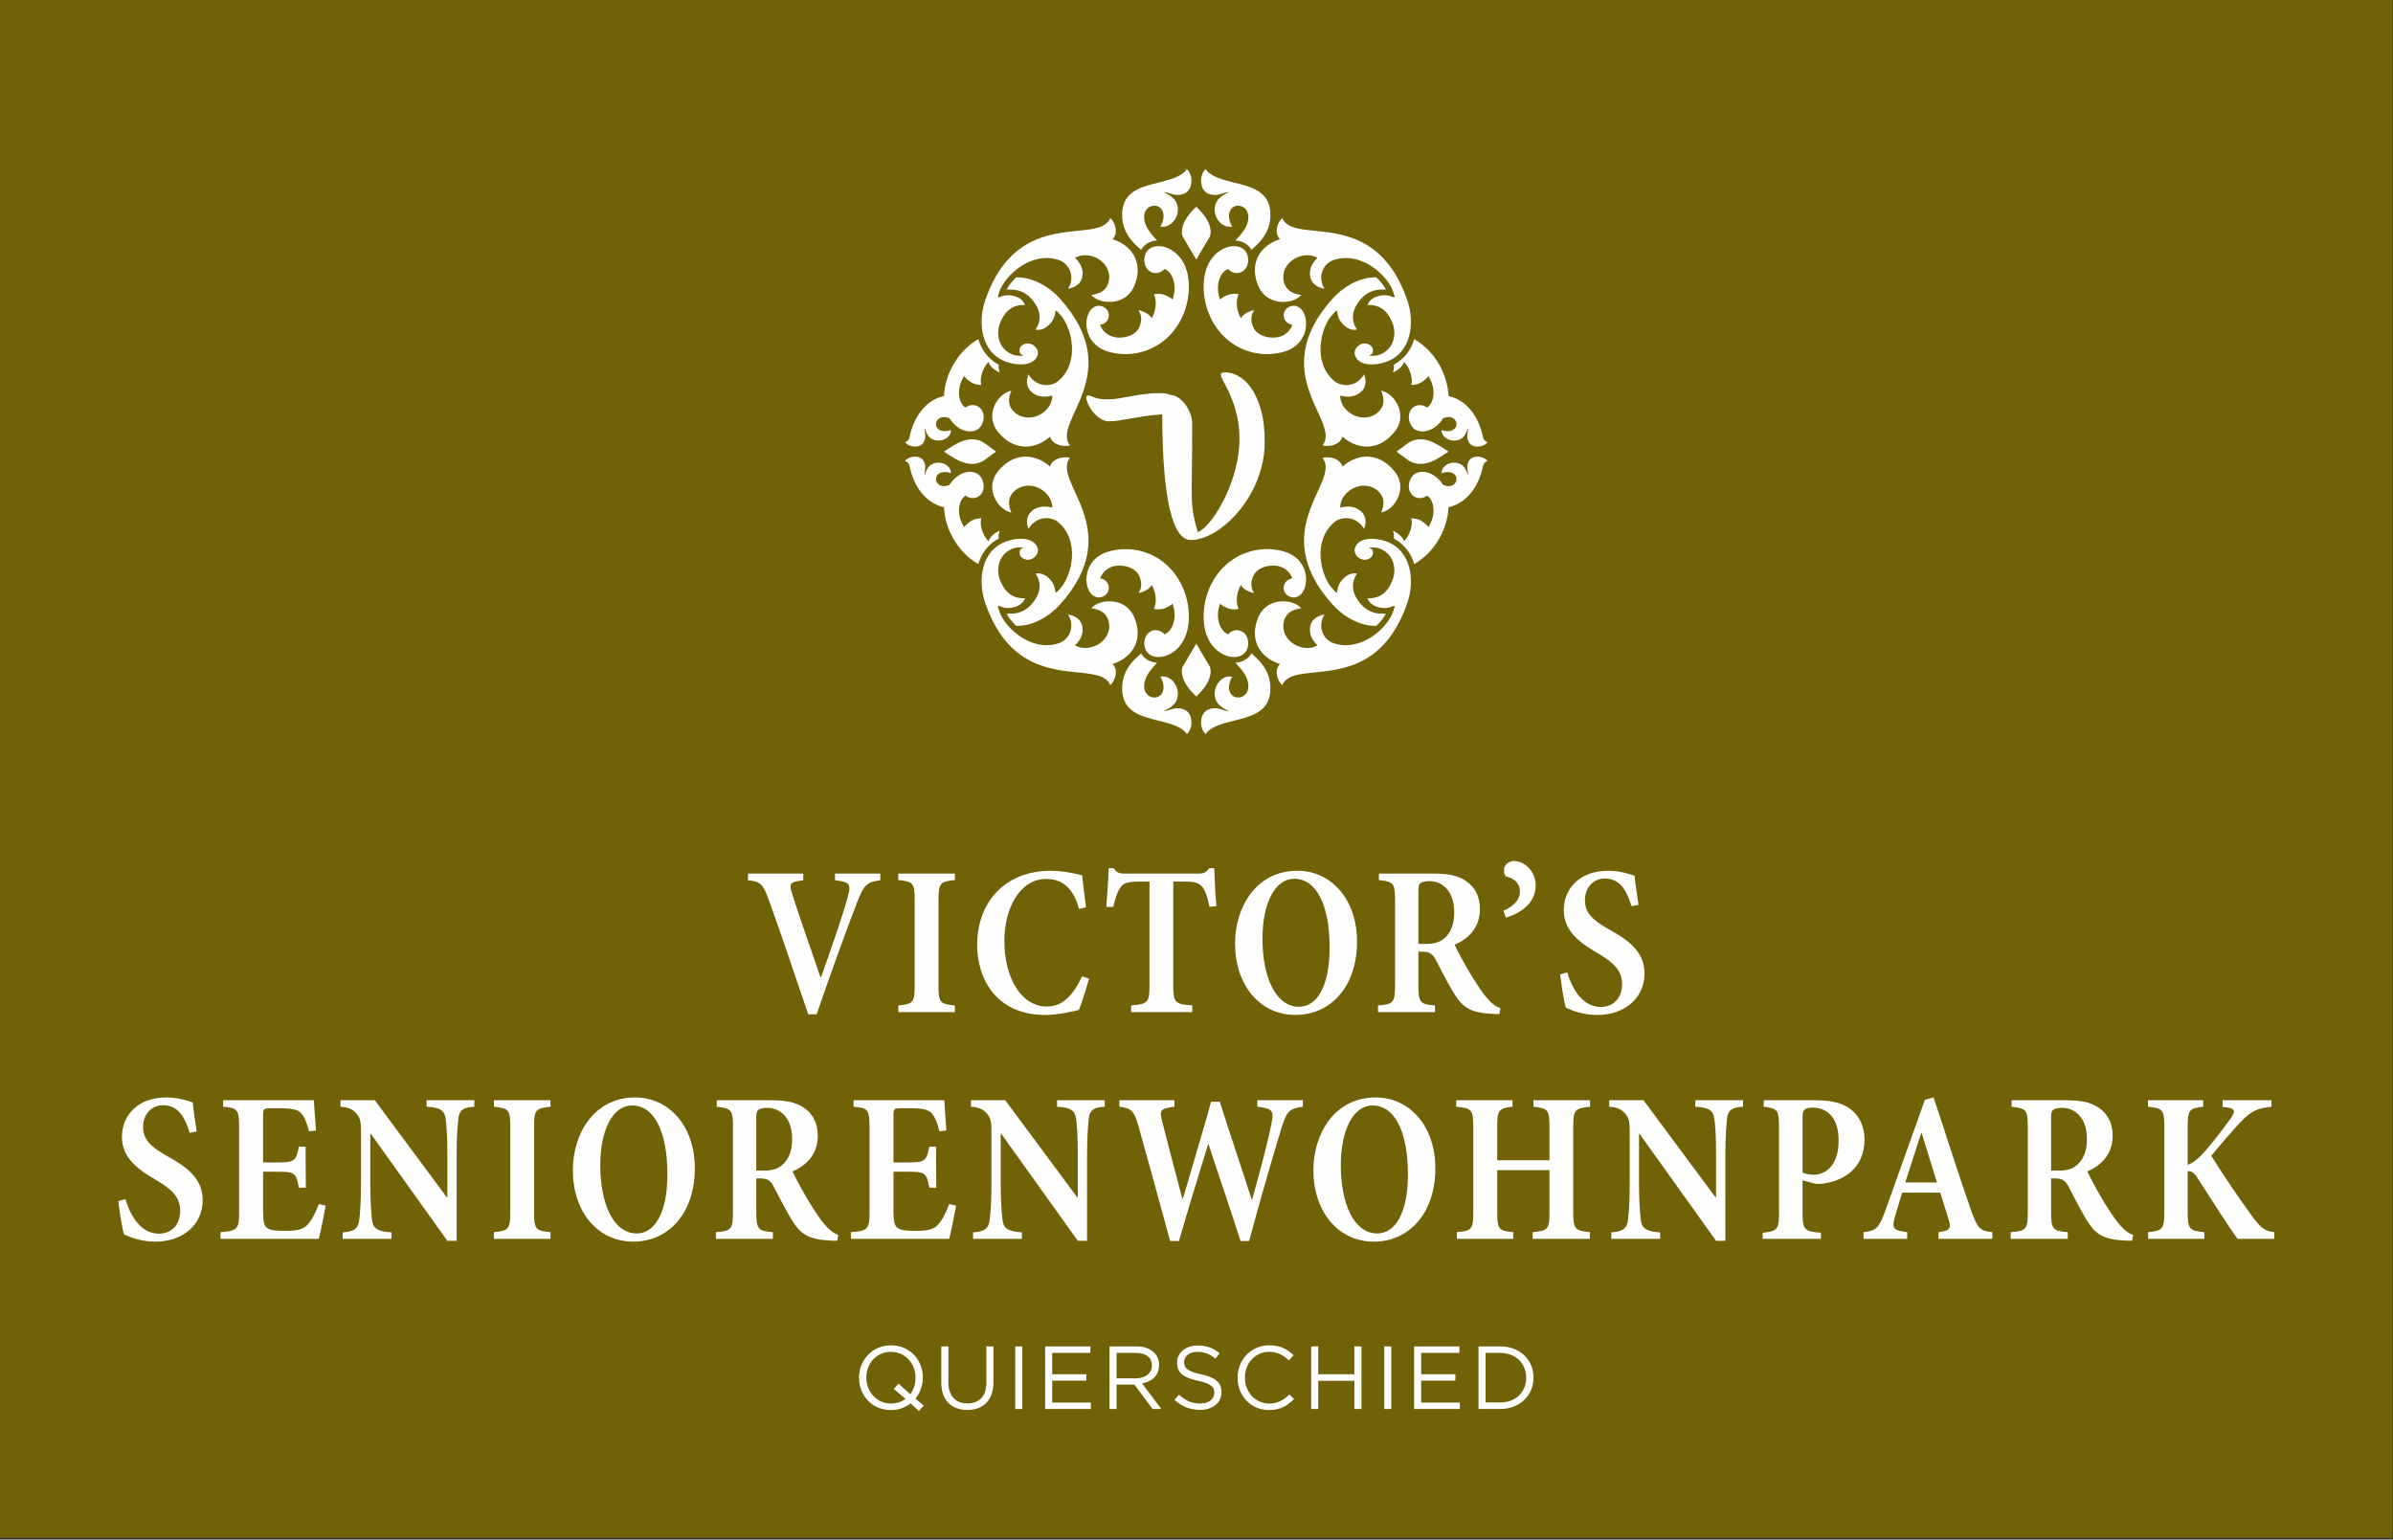 <?xml version="1.0" encoding="UTF-8"?>
<svg width="516px" height="332px" viewBox="0 0 516 332" version="1.1" xmlns="http://www.w3.org/2000/svg" xmlns:xlink="http://www.w3.org/1999/xlink">
    <rect x="0" y="0" width="516" height="332" fill="#333333" stroke="none"/>
    <title>Group 4</title>
    <g id="Page-1" stroke="none" stroke-width="1" fill="none" fill-rule="evenodd">
        <g id="03_Impressionen" transform="translate(-591, -1958)">
            <g id="Group-4" transform="translate(591, 1958)">
                <polygon id="Fill-1" fill="#716107" points="0 331.65 515.9 331.65 515.9 0 0 0"></polygon>
                <path d="M42.402,244.017 C42.03,241.317 41.704,239.409 41.564,237.733 C40.354,237.313 38.258,236.661 35.884,236.661 C29.74,236.661 26.296,240.479 26.296,245.181 C26.296,249.835 30.02,252.349 33.698,254.491 C36.91,256.353 38.864,258.169 38.864,261.009 C38.864,264.033 37.096,266.035 34.256,266.035 C29.972,266.035 27.832,261.333 27.04,258.587 L25.504,259.007 C25.83,261.613 26.342,265.011 26.76,266.221 C27.46,266.501 28.25,266.873 29.46,267.199 C30.624,267.525 31.974,267.757 33.51,267.757 C39.656,267.757 43.706,263.895 43.706,258.821 C43.706,254.071 40.122,251.559 36.164,249.371 C32.672,247.415 30.858,245.879 30.858,242.993 C30.858,240.387 32.58,238.337 35.14,238.337 C38.724,238.337 39.982,241.411 40.912,244.297 L42.402,244.017 Z M68.734,259.659 C68.036,261.567 67.292,262.963 66.5,263.895 C65.568,265.057 64.312,265.431 61.566,265.431 C59.656,265.431 58.4,265.337 57.702,264.871 C56.958,264.453 56.724,263.429 56.724,261.241 L56.724,252.675 L59.796,252.675 C63.474,252.675 63.846,252.861 64.452,256.121 L65.942,256.121 L65.894,247.275 L64.452,247.275 C63.846,250.395 63.52,250.673 59.796,250.673 L56.724,250.673 L56.724,240.619 C56.724,239.129 56.864,238.989 58.26,238.989 L60.356,238.989 C63.242,238.989 64.452,239.361 65.104,240.247 C65.756,241.085 66.22,242.295 66.64,243.971 L68.13,243.785 C67.944,241.363 67.71,238.059 67.664,237.267 L48.112,237.267 L48.112,238.663 C51.138,238.943 51.558,239.175 51.558,242.993 L51.558,261.381 C51.558,265.151 51.138,265.431 47.554,265.709 L47.554,267.153 L68.734,267.153 C69.106,265.849 69.944,261.613 70.224,259.983 L68.734,259.659 Z M102.281,237.267 L91.993,237.267 L91.993,238.663 C94.925,238.803 95.857,239.501 96.089,241.223 C96.275,242.573 96.461,244.855 96.461,248.905 L96.461,258.169 L96.321,258.169 L80.821,237.267 L73.42,237.267 L73.42,238.663 C75.376,238.803 76.26,239.315 77.098,240.433 C77.841,241.503 77.841,242.201 77.841,245.227 L77.841,255.329 C77.841,259.193 77.655,261.567 77.469,263.009 C77.284,264.871 76.4,265.617 73.886,265.757 L73.886,267.153 L84.405,267.153 L84.405,265.757 C81.287,265.571 80.401,264.825 80.215,262.963 C80.075,261.567 79.843,259.193 79.843,255.329 L79.843,244.529 L79.983,244.529 L96.461,267.571 L98.463,267.571 L98.463,248.905 C98.463,244.855 98.697,242.621 98.835,241.177 C99.021,239.455 99.859,238.757 102.281,238.663 L102.281,237.267 Z M118.697,267.153 L118.697,265.709 C115.485,265.431 115.159,265.057 115.159,261.333 L115.159,243.133 C115.159,239.315 115.485,238.989 118.697,238.663 L118.697,237.267 L106.501,237.267 L106.501,238.663 C109.713,238.989 110.039,239.315 110.039,243.133 L110.039,261.333 C110.039,265.057 109.665,265.431 106.501,265.709 L106.501,267.153 L118.697,267.153 Z M136.975,236.661 C127.991,236.661 123.521,244.623 123.521,252.349 C123.521,261.195 128.783,267.757 136.557,267.757 C144.051,267.757 149.823,261.753 149.823,251.931 C149.823,242.761 144.191,236.661 136.975,236.661 L136.975,236.661 Z M136.277,238.385 C141.025,238.385 143.911,243.971 143.911,253.235 C143.911,261.613 141.165,265.989 137.301,265.989 C132.181,265.989 129.433,259.425 129.433,251.279 C129.433,243.599 132.181,238.385 136.277,238.385 L136.277,238.385 Z M180.762,266.315 C179.832,265.989 178.9,265.337 177.876,264.127 C176.9,263.009 176.062,261.753 174.526,259.285 C173.222,257.191 171.546,254.025 170.894,252.629 C174.014,251.233 176.34,248.859 176.34,244.901 C176.34,242.109 175.176,240.107 173.362,238.897 C171.686,237.733 169.59,237.267 166.286,237.267 L154.555,237.267 L154.555,238.663 C157.675,239.037 158.047,239.269 158.047,243.039 L158.047,261.287 C158.047,265.105 157.675,265.477 154.369,265.709 L154.369,267.153 L166.658,267.153 L166.658,265.709 C163.446,265.477 163.075,265.105 163.075,261.287 L163.075,254.119 L164.144,254.119 C165.68,254.165 166.286,254.771 166.984,256.167 C168.194,258.541 169.59,261.241 170.802,263.195 C172.616,266.083 174.2,267.293 179.04,267.525 C179.552,267.571 180.064,267.571 180.53,267.571 L180.762,266.315 Z M163.075,252.443 L163.075,241.177 C163.075,240.061 163.167,239.641 163.492,239.361 C163.772,239.129 164.424,238.897 165.402,238.897 C168.008,238.897 170.802,240.759 170.802,245.647 C170.802,248.113 170.102,250.023 168.66,251.233 C167.636,252.117 166.426,252.443 164.61,252.443 L163.075,252.443 Z M204.674,259.659 C203.976,261.567 203.23,262.963 202.44,263.895 C201.508,265.057 200.252,265.431 197.504,265.431 C195.596,265.431 194.34,265.337 193.642,264.871 C192.896,264.453 192.664,263.429 192.664,261.241 L192.664,252.675 L195.736,252.675 C199.414,252.675 199.786,252.861 200.39,256.121 L201.88,256.121 L201.834,247.275 L200.39,247.275 C199.786,250.395 199.46,250.673 195.736,250.673 L192.664,250.673 L192.664,240.619 C192.664,239.129 192.804,238.989 194.2,238.989 L196.294,238.989 C199.18,238.989 200.39,239.361 201.042,240.247 C201.694,241.085 202.16,242.295 202.578,243.971 L204.068,243.785 C203.882,241.363 203.65,238.059 203.604,237.267 L184.052,237.267 L184.052,238.663 C187.078,238.943 187.496,239.175 187.496,242.993 L187.496,261.381 C187.496,265.151 187.078,265.431 183.494,265.709 L183.494,267.153 L204.674,267.153 C205.046,265.849 205.884,261.613 206.164,259.983 L204.674,259.659 Z M238.22,237.267 L227.934,237.267 L227.934,238.663 C230.866,238.803 231.796,239.501 232.03,241.223 C232.216,242.573 232.402,244.855 232.402,248.905 L232.402,258.169 L232.262,258.169 L216.76,237.267 L209.36,237.267 L209.36,238.663 C211.314,238.803 212.198,239.315 213.036,240.433 C213.782,241.503 213.782,242.201 213.782,245.227 L213.782,255.329 C213.782,259.193 213.596,261.567 213.41,263.009 C213.222,264.871 212.338,265.617 209.824,265.757 L209.824,267.153 L220.346,267.153 L220.346,265.757 C217.226,265.571 216.342,264.825 216.156,262.963 C216.016,261.567 215.784,259.193 215.784,255.329 L215.784,244.529 L215.922,244.529 L232.402,267.571 L234.404,267.571 L234.404,248.905 C234.404,244.855 234.636,242.621 234.776,241.177 C234.962,239.455 235.8,238.757 238.22,238.663 L238.22,237.267 Z M280.937,237.267 L271.115,237.267 L271.115,238.663 C274.559,239.037 274.699,239.595 274.141,242.435 C273.489,245.833 271.535,253.235 269.997,258.681 L269.905,258.681 C267.623,251.559 265.249,244.623 263.015,237.593 L261.153,237.593 C259.199,244.575 257.103,251.559 255.055,258.541 L254.961,258.541 C253.473,253.001 252.029,247.461 250.587,241.783 C249.981,239.455 250.121,239.083 253.239,238.663 L253.239,237.267 L241.37,237.267 L241.37,238.663 C243.838,238.989 244.536,239.361 245.514,242.947 C247.888,251.465 250.075,259.333 252.309,267.619 L254.217,267.619 C256.173,260.869 258.267,253.979 260.501,246.763 L260.595,246.763 C262.923,253.885 265.297,260.683 267.485,267.619 L269.347,267.619 C272.837,254.677 275.397,246.345 276.329,243.225 C277.493,239.501 278.051,239.083 280.937,238.663 L280.937,237.267 Z M296.655,236.661 C287.671,236.661 283.203,244.623 283.203,252.349 C283.203,261.195 288.463,267.757 296.237,267.757 C303.731,267.757 309.503,261.753 309.503,251.931 C309.503,242.761 303.871,236.661 296.655,236.661 L296.655,236.661 Z M295.957,238.385 C300.705,238.385 303.591,243.971 303.591,253.235 C303.591,261.613 300.845,265.989 296.981,265.989 C291.861,265.989 289.115,259.425 289.115,251.279 C289.115,243.599 291.861,238.385 295.957,238.385 L295.957,238.385 Z M342.864,237.267 L330.669,237.267 L330.669,238.663 C333.741,238.989 334.113,239.269 334.113,243.039 L334.113,250.209 L322.849,250.209 L322.849,243.039 C322.849,239.269 323.221,238.989 326.153,238.663 L326.153,237.267 L314.003,237.267 L314.003,238.663 C317.309,238.989 317.681,239.223 317.681,243.039 L317.681,261.427 C317.681,265.151 317.309,265.431 314.143,265.709 L314.143,267.153 L326.293,267.153 L326.293,265.709 C323.221,265.431 322.849,265.151 322.849,261.427 L322.849,252.349 L334.113,252.349 L334.113,261.427 C334.113,265.105 333.741,265.431 330.483,265.709 L330.483,267.153 L342.818,267.153 L342.818,265.709 C339.652,265.383 339.234,265.105 339.234,261.381 L339.234,243.039 C339.234,239.269 339.606,238.989 342.864,238.663 L342.864,237.267 Z M375.852,237.267 L365.564,237.267 L365.564,238.663 C368.498,238.803 369.428,239.501 369.662,241.223 C369.848,242.573 370.034,244.855 370.034,248.905 L370.034,258.169 L369.894,258.169 L354.392,237.267 L346.992,237.267 L346.992,238.663 C348.946,238.803 349.83,239.315 350.668,240.433 C351.414,241.503 351.414,242.201 351.414,245.227 L351.414,255.329 C351.414,259.193 351.228,261.567 351.042,263.009 C350.854,264.871 349.97,265.617 347.456,265.757 L347.456,267.153 L357.978,267.153 L357.978,265.757 C354.858,265.571 353.974,264.825 353.788,262.963 C353.648,261.567 353.416,259.193 353.416,255.329 L353.416,244.529 L353.554,244.529 L370.034,267.571 L372.036,267.571 L372.036,248.905 C372.036,244.855 372.268,242.621 372.408,241.177 C372.594,239.455 373.432,238.757 375.852,238.663 L375.852,237.267 Z M380.306,237.267 L380.306,238.663 C383.284,239.037 383.61,239.315 383.61,243.133 L383.61,261.381 C383.61,265.151 383.238,265.523 380.072,265.849 L380.072,267.153 L392.642,267.153 L392.642,265.849 C389.01,265.523 388.684,265.197 388.684,261.381 L388.684,254.537 L391.478,255.283 C391.99,255.329 392.456,255.329 393.106,255.235 C397.762,254.631 402.044,251.745 402.044,245.739 C402.044,242.713 400.788,240.433 398.832,239.037 C397.064,237.779 394.736,237.267 391.338,237.267 L380.306,237.267 Z M388.684,240.991 C388.684,240.107 388.778,239.549 389.15,239.269 C389.43,239.037 389.988,238.849 390.826,238.849 C393.666,238.849 396.458,240.665 396.458,245.925 C396.458,252.117 392.92,253.327 391.106,253.327 C390.128,253.327 389.29,253.141 388.684,252.861 L388.684,240.991 Z M429.587,267.153 L429.587,265.709 C426.979,265.431 426.421,264.965 425.025,261.009 C422.277,253.187 419.532,244.389 416.926,236.661 L415.064,237.175 L406.452,261.287 C405.102,265.011 404.45,265.383 401.842,265.709 L401.842,267.153 L411.246,267.153 L411.246,265.709 C408.128,265.337 407.894,264.871 408.64,262.265 C409.198,260.309 409.756,258.495 410.176,257.191 L418.368,257.191 C419.02,259.193 419.672,261.381 420.138,262.823 C420.79,264.919 420.556,265.383 417.996,265.709 L417.996,267.153 L429.587,267.153 Z M417.67,255.003 L410.828,255.003 C411.99,251.465 413.062,247.973 414.272,244.343 L414.366,244.343 L417.67,255.003 Z M459.967,266.315 C459.037,265.989 458.105,265.337 457.081,264.127 C456.105,263.009 455.267,261.753 453.729,259.285 C452.427,257.191 450.751,254.025 450.099,252.629 C453.217,251.233 455.545,248.859 455.545,244.901 C455.545,242.109 454.381,240.107 452.567,238.897 C450.891,237.733 448.795,237.267 445.491,237.267 L433.759,237.267 L433.759,238.663 C436.879,239.037 437.251,239.269 437.251,243.039 L437.251,261.287 C437.251,265.105 436.879,265.477 433.573,265.709 L433.573,267.153 L445.863,267.153 L445.863,265.709 C442.651,265.477 442.279,265.105 442.279,261.287 L442.279,254.119 L443.349,254.119 C444.885,254.165 445.491,254.771 446.189,256.167 C447.399,258.541 448.795,261.241 450.005,263.195 C451.821,266.083 453.405,267.293 458.245,267.525 C458.757,267.571 459.269,267.571 459.735,267.571 L459.967,266.315 Z M442.279,252.443 L442.279,241.177 C442.279,240.061 442.371,239.641 442.697,239.361 C442.977,239.129 443.629,238.897 444.607,238.897 C447.213,238.897 450.005,240.759 450.005,245.647 C450.005,248.113 449.307,250.023 447.865,251.233 C446.841,252.117 445.631,252.443 443.815,252.443 L442.279,252.443 Z M490.395,267.153 L490.395,265.709 C488.441,265.477 487.557,264.871 485.741,262.451 C482.995,258.681 479.503,253.559 476.803,249.231 C478.851,246.811 480.945,244.297 483.041,242.061 C485.601,239.361 486.997,238.989 489.791,238.663 L489.791,237.267 L479.271,237.267 L479.271,238.711 L480.107,238.803 C481.969,239.037 482.063,239.641 481.039,241.131 C479.131,243.785 476.803,246.857 474.569,249.231 C473.545,250.255 472.567,250.907 471.729,251.185 L471.729,243.179 C471.729,239.315 472.055,238.989 475.081,238.663 L475.081,237.267 L463.163,237.267 L463.163,238.663 C466.329,238.989 466.701,239.269 466.701,243.179 L466.701,261.241 C466.701,265.057 466.283,265.431 463.209,265.709 L463.209,267.153 L475.313,267.153 L475.313,265.709 C472.101,265.431 471.729,265.057 471.729,261.241 L471.729,252.583 C472.427,252.489 472.985,252.723 473.777,253.933 C476.849,258.681 480.527,264.499 482.483,267.153 L490.395,267.153 Z M212.486,64.607 C219.664,44.145 236.872,53.063 239.42,47.023 C240.484,48.019 241.122,50.141 240.06,51.403 C239.998,51.457 239.934,51.511 239.862,51.565 C239.894,51.575 239.924,51.585 239.954,51.595 C244.828,53.229 246.42,57.393 244.556,61.711 C243.036,65.235 239.284,65.497 237.196,64.797 C236.36,64.517 235.756,64.101 235.306,63.631 C236.854,63.333 238.32,62.933 238.95,61.137 C239.754,58.845 238.43,56.233 235.698,55.317 C234.404,54.885 232.964,54.919 231.798,55.615 C232.966,56.675 233.882,58.345 233.234,60.191 C232.816,61.383 231.604,62.053 230.312,62.257 C230.498,61.959 230.648,61.647 230.76,61.325 C231.568,59.025 230.31,56.735 228.322,56.069 C222.42,54.091 216.74,59.377 215.552,62.763 C214.526,65.691 215.66,62.817 218.978,63.931 C220.066,64.295 220.704,64.935 221.014,65.759 C218.672,65.687 216.68,66.707 215.532,69.981 C214.8,72.065 215.28,75.435 218.606,76.551 C219.378,76.809 221.36,76.829 220.304,76.475 C219.952,76.357 219.816,75.969 219.848,75.449 C219.904,74.477 221.162,73.787 222.27,74.159 C223.042,74.417 224.154,75.387 223.704,76.667 C222.918,78.911 219.596,78.905 217.17,78.091 C211.484,76.185 210.766,69.511 212.486,64.607 L212.486,64.607 Z M298.731,116.687 C296.303,115.873 292.983,115.867 292.195,118.111 C291.747,119.391 292.857,120.359 293.629,120.619 C294.737,120.989 295.995,120.299 296.053,119.329 C296.083,118.807 295.947,118.421 295.597,118.303 C294.539,117.949 296.521,117.969 297.293,118.227 C300.621,119.343 301.099,122.713 300.369,124.795 C299.221,128.069 297.229,129.09 294.885,129.017 C295.195,129.842 295.833,130.482 296.921,130.846 C300.241,131.958 301.375,129.086 300.347,132.014 C299.159,135.4 293.479,140.684 287.577,138.706 C285.589,138.04 284.331,135.752 285.139,133.452 C285.251,133.13 285.401,132.816 285.587,132.52 C284.295,132.724 283.083,133.392 282.665,134.584 C282.019,136.432 282.933,138.102 284.101,139.16 C282.937,139.856 281.495,139.892 280.203,139.458 C277.471,138.544 276.147,135.93 276.951,133.638 C277.579,131.844 279.045,131.444 280.595,131.146 C280.145,130.676 279.539,130.258 278.705,129.978 C276.617,129.28 272.863,129.54 271.343,133.064 C269.479,137.382 271.071,141.548 275.945,143.182 C275.977,143.192 276.007,143.202 276.037,143.212 C275.967,143.266 275.901,143.32 275.841,143.372 C274.779,144.636 275.417,146.758 276.481,147.754 C279.027,141.714 296.237,150.632 303.413,130.17 C305.133,125.265 304.417,118.593 298.731,116.687 L298.731,116.687 Z M275.841,51.403 C274.779,50.141 275.417,48.019 276.481,47.023 C279.027,53.063 296.237,44.145 303.413,64.607 C305.133,69.511 304.417,76.185 298.731,78.091 C296.303,78.905 292.983,78.911 292.195,76.667 C291.747,75.387 292.857,74.417 293.629,74.159 C294.737,73.787 295.995,74.477 296.053,75.449 C296.083,75.969 295.947,76.357 295.597,76.475 C294.539,76.829 296.521,76.809 297.293,76.551 C300.621,75.435 301.099,72.065 300.369,69.981 C299.221,66.707 297.229,65.687 294.885,65.759 C295.195,64.935 295.833,64.295 296.921,63.931 C300.241,62.817 301.375,65.691 300.347,62.763 C299.159,59.377 293.479,54.091 287.577,56.069 C285.589,56.735 284.331,59.025 285.139,61.325 C285.251,61.647 285.401,61.959 285.587,62.257 C284.295,62.053 283.083,61.383 282.665,60.191 C282.019,58.345 282.933,56.675 284.101,55.615 C282.937,54.919 281.495,54.885 280.203,55.317 C277.471,56.233 276.147,58.845 276.951,61.137 C277.579,62.933 279.045,63.333 280.595,63.631 C280.145,64.101 279.539,64.517 278.705,64.797 C276.617,65.497 272.863,65.235 271.343,61.711 C269.479,57.393 271.071,53.229 275.945,51.595 C275.977,51.585 276.007,51.575 276.037,51.565 C275.967,51.511 275.901,51.457 275.841,51.403 L275.841,51.403 Z M239.862,143.212 C239.894,143.202 239.924,143.192 239.954,143.182 C244.828,141.548 246.42,137.382 244.556,133.064 C243.036,129.54 239.284,129.28 237.196,129.978 C236.36,130.258 235.756,130.676 235.306,131.146 C236.854,131.444 238.32,131.844 238.95,133.638 C239.754,135.93 238.43,138.544 235.698,139.458 C234.404,139.892 232.964,139.856 231.798,139.16 C232.966,138.102 233.882,136.432 233.234,134.584 C232.816,133.392 231.604,132.724 230.312,132.52 C230.498,132.816 230.648,133.13 230.76,133.452 C231.568,135.752 230.31,138.04 228.322,138.706 C222.42,140.684 216.74,135.4 215.552,132.014 C214.526,129.086 215.66,131.958 218.978,130.846 C220.066,130.482 220.704,129.842 221.014,129.017 C218.672,129.09 216.68,128.069 215.532,124.795 C214.8,122.713 215.28,119.343 218.606,118.227 C219.378,117.969 221.36,117.949 220.304,118.303 C219.952,118.421 219.816,118.807 219.848,119.329 C219.904,120.299 221.162,120.989 222.27,120.619 C223.042,120.359 224.154,119.391 223.704,118.111 C222.918,115.867 219.596,115.873 217.17,116.687 C211.484,118.593 210.766,125.265 212.486,130.17 C219.664,150.632 236.872,141.714 239.42,147.754 C240.484,146.758 241.122,144.636 240.06,143.372 C239.998,143.32 239.934,143.266 239.862,143.212 L239.862,143.212 Z M218.052,84.249 C217.54,85.709 217.162,87.151 218.438,88.581 C220.066,90.407 223.044,90.593 225.22,88.737 C226.25,87.859 226.94,86.623 226.906,85.289 C225.384,85.747 223.446,85.687 222.134,84.215 C221.288,83.265 221.3,81.905 221.764,80.709 C221.936,81.015 222.138,81.299 222.366,81.555 C224.002,83.389 226.658,83.469 228.242,82.119 C232.946,78.111 231.104,70.661 228.696,67.961 C226.616,65.629 228.594,68.025 225.95,70.279 C225.082,71.017 224.198,71.237 223.31,71.087 C224.546,69.141 224.638,66.943 222.312,64.335 C221.352,63.259 219.662,62.351 217.868,62.453 C217.714,62.439 217.56,62.433 217.408,62.433 C217.286,62.433 217.168,62.437 217.054,62.443 C217.5,61.585 218.226,60.657 219.13,59.809 C222.628,59.711 226.246,61.809 228.596,64.445 C243.136,80.751 226.632,90.861 230.71,96.037 C229.294,96.439 227.096,95.919 226.506,94.387 C226.49,94.309 226.476,94.227 226.462,94.141 C226.438,94.161 226.414,94.181 226.39,94.203 C222.506,97.511 218.02,96.777 215.126,93.041 C212.764,89.991 214.408,86.683 216.072,85.267 C216.738,84.699 217.41,84.395 218.052,84.249 L218.052,84.249 Z M299.827,109.511 C301.491,108.093 303.135,104.787 300.773,101.737 C297.879,98.001 293.393,97.265 289.509,100.575 C289.485,100.595 289.461,100.617 289.437,100.637 C289.425,100.549 289.409,100.469 289.393,100.389 C288.805,98.859 286.605,98.339 285.191,98.741 C289.269,103.917 272.763,114.027 287.303,130.332 C289.655,132.968 293.273,135.064 296.769,134.968 C297.675,134.118 298.399,133.192 298.845,132.332 C298.731,132.34 298.613,132.344 298.493,132.344 C298.339,132.344 298.185,132.336 298.031,132.324 C296.239,132.426 294.547,131.516 293.589,130.442 C291.261,127.833 291.353,125.637 292.589,123.689 C291.703,123.541 290.817,123.761 289.951,124.499 C287.305,126.753 289.283,129.148 287.203,126.815 C284.797,124.117 282.955,116.667 287.659,112.659 C289.241,111.309 291.899,111.389 293.533,113.223 C293.763,113.479 293.965,113.763 294.135,114.067 C294.601,112.871 294.613,111.511 293.765,110.563 C292.453,109.091 290.515,109.029 288.993,109.489 C288.959,108.155 289.649,106.917 290.679,106.039 C292.857,104.185 295.833,104.369 297.461,106.197 C298.737,107.627 298.359,109.067 297.849,110.527 C298.491,110.383 299.161,110.079 299.827,109.511 L299.827,109.511 Z M293.589,64.335 C291.261,66.943 291.353,69.141 292.589,71.087 C291.703,71.237 290.817,71.017 289.951,70.279 C287.305,68.025 289.283,65.629 287.203,67.961 C284.797,70.661 282.955,78.111 287.659,82.119 C289.241,83.469 291.899,83.389 293.533,81.555 C293.763,81.299 293.965,81.015 294.135,80.709 C294.601,81.905 294.613,83.265 293.765,84.215 C292.453,85.687 290.515,85.747 288.993,85.289 C288.959,86.623 289.649,87.859 290.679,88.737 C292.857,90.593 295.833,90.407 297.461,88.581 C298.737,87.151 298.359,85.709 297.849,84.249 C298.491,84.395 299.161,84.699 299.827,85.267 C301.491,86.683 303.135,89.991 300.773,93.041 C297.879,96.777 293.393,97.511 289.509,94.203 C289.485,94.181 289.461,94.161 289.437,94.141 C289.425,94.227 289.409,94.309 289.393,94.387 C288.805,95.919 286.605,96.439 285.191,96.037 C289.269,90.861 272.763,80.751 287.303,64.445 C289.655,61.809 293.273,59.711 296.769,59.809 C297.675,60.657 298.399,61.585 298.845,62.443 C298.731,62.437 298.613,62.433 298.493,62.433 C298.339,62.433 298.185,62.439 298.031,62.453 C296.239,62.351 294.547,63.259 293.589,64.335 L293.589,64.335 Z M217.868,132.324 C217.714,132.336 217.56,132.344 217.408,132.344 C217.286,132.344 217.168,132.34 217.054,132.332 C217.5,133.192 218.226,134.118 219.13,134.968 C222.628,135.064 226.246,132.968 228.596,130.332 C243.136,114.027 226.632,103.917 230.71,98.741 C229.294,98.339 227.096,98.859 226.506,100.389 C226.49,100.469 226.476,100.549 226.462,100.637 C226.438,100.617 226.414,100.595 226.39,100.575 C222.506,97.265 218.02,98.001 215.126,101.737 C212.764,104.787 214.408,108.093 216.072,109.511 C216.738,110.079 217.41,110.383 218.052,110.527 C217.54,109.067 217.162,107.627 218.438,106.197 C220.066,104.369 223.044,104.185 225.22,106.039 C226.25,106.917 226.94,108.155 226.906,109.489 C225.384,109.029 223.446,109.091 222.134,110.563 C221.288,111.511 221.3,112.871 221.764,114.067 C221.936,113.763 222.138,113.479 222.366,113.223 C224.002,111.389 226.658,111.309 228.242,112.659 C232.946,116.667 231.104,124.117 228.696,126.815 C226.616,129.148 228.594,126.753 225.95,124.499 C225.082,123.761 224.198,123.541 223.31,123.689 C224.546,125.637 224.638,127.833 222.312,130.442 C221.352,131.516 219.662,132.426 217.868,132.324 L217.868,132.324 Z M255.691,66.319 C253.301,74.191 245.806,77.809 239.002,75.835 C232.158,73.849 233.688,64.909 237.6,66.043 C238.708,66.365 239.338,67.503 239.01,68.587 C238.762,69.401 238.042,69.953 237.228,70.039 C237.576,71.053 238.412,72.173 240.064,72.651 C241.54,73.079 245.034,72.787 245.854,70.087 C246.3,68.619 245.978,67.605 245.468,66.881 C245.614,66.907 245.752,66.939 245.878,66.975 C247.268,67.379 247.988,68.023 248.326,68.643 C248.568,68.221 248.778,67.781 248.902,67.377 C249.449,65.567 249.18,64.155 248.802,63.463 C249.457,63.331 250.189,63.315 250.881,63.517 C251.395,63.665 252.421,64.149 252.821,64.607 C252.871,64.463 252.919,64.317 252.965,64.167 C253.911,61.055 252.549,58.485 251.089,57.997 C250.555,58.649 249.537,59.077 248.558,58.791 C247.124,58.375 246.398,56.691 246.902,55.031 C247.528,52.973 249.953,52.699 251.759,53.491 C256.817,55.711 256.955,62.157 255.691,66.319 L255.691,66.319 Z M276.889,126.191 C276.561,127.273 277.193,128.413 278.301,128.733 C282.211,129.868 283.741,120.929 276.897,118.943 C270.095,116.969 262.599,120.587 260.207,128.457 C258.943,132.62 259.083,139.066 264.139,141.284 C265.945,142.078 268.373,141.802 268.997,139.744 C269.501,138.086 268.777,136.402 267.341,135.986 C266.361,135.7 265.345,136.128 264.811,136.78 C263.349,136.29 261.987,133.722 262.933,130.608 C262.979,130.458 263.027,130.312 263.077,130.17 C263.477,130.626 264.503,131.11 265.019,131.26 C265.709,131.46 266.443,131.444 267.097,131.314 C266.721,130.622 266.449,129.208 266.999,127.401 C267.121,126.995 267.331,126.557 267.573,126.135 C267.913,126.755 268.633,127.399 270.023,127.803 C270.147,127.839 270.285,127.871 270.431,127.897 C269.923,127.173 269.601,126.159 270.045,124.691 C270.867,121.989 274.361,121.697 275.837,122.125 C277.487,122.605 278.323,123.723 278.673,124.739 C277.859,124.825 277.137,125.377 276.889,126.191 L276.889,126.191 Z M262.933,64.167 C262.979,64.317 263.027,64.463 263.077,64.607 C263.477,64.149 264.503,63.665 265.019,63.517 C265.709,63.315 266.443,63.331 267.097,63.463 C266.721,64.155 266.449,65.567 266.999,67.377 C267.121,67.781 267.331,68.221 267.573,68.643 C267.913,68.023 268.633,67.379 270.023,66.975 C270.147,66.939 270.285,66.907 270.431,66.881 C269.923,67.605 269.601,68.619 270.045,70.087 C270.867,72.787 274.361,73.079 275.837,72.651 C277.487,72.173 278.323,71.053 278.673,70.039 C277.859,69.953 277.137,69.401 276.889,68.587 C276.561,67.503 277.193,66.365 278.301,66.043 C282.211,64.909 283.741,73.849 276.897,75.835 C270.095,77.809 262.599,74.191 260.207,66.319 C258.943,62.157 259.083,55.711 264.139,53.491 C265.945,52.699 268.373,52.973 268.997,55.031 C269.501,56.691 268.777,58.375 267.341,58.791 C266.361,59.077 265.345,58.649 264.811,57.997 C263.349,58.485 261.987,61.055 262.933,64.167 L262.933,64.167 Z M251.089,136.78 C250.555,136.128 249.537,135.7 248.558,135.986 C247.124,136.402 246.398,138.086 246.902,139.744 C247.528,141.802 249.953,142.078 251.759,141.284 C256.817,139.066 256.955,132.62 255.691,128.457 C253.301,120.587 245.806,116.969 239.002,118.943 C232.158,120.929 233.688,129.868 237.6,128.733 C238.708,128.413 239.338,127.273 239.01,126.191 C238.762,125.377 238.042,124.825 237.228,124.739 C237.576,123.723 238.412,122.605 240.064,122.125 C241.54,121.697 245.034,121.989 245.854,124.691 C246.3,126.159 245.978,127.173 245.468,127.897 C245.614,127.871 245.752,127.839 245.878,127.803 C247.268,127.399 247.988,126.755 248.326,126.135 C248.568,126.557 248.778,126.995 248.902,127.401 C249.449,129.208 249.18,130.622 248.802,131.314 C249.457,131.444 250.189,131.46 250.881,131.26 C251.395,131.11 252.421,130.626 252.821,130.17 C252.871,130.312 252.919,130.458 252.965,130.608 C253.911,133.722 252.549,136.29 251.089,136.78 L251.089,136.78 Z M304.951,73.137 C307.115,74.385 309.035,76.279 310.445,78.819 C311.457,80.645 312.265,83.045 312.345,85.403 C316.363,86.273 318.905,90.023 319.763,94.213 C319.911,94.939 320.331,95.243 320.769,95.355 C320.393,95.829 319.785,96.145 319.149,96.255 C317.609,96.523 316.659,95.807 316.423,94.507 C316.265,93.633 316.635,93.113 316.495,92.341 C316.491,92.323 316.487,92.303 316.483,92.285 C316.183,93.507 315.585,94.849 313.807,95.005 C312.437,95.125 311.091,94.297 310.879,93.135 C310.853,92.991 310.839,92.859 310.835,92.737 C311.429,92.945 312.155,93.071 312.797,92.913 C314.945,92.383 314.193,89.581 311.933,89.973 C311.665,90.019 311.417,90.103 311.177,90.207 C310.717,90.937 310.107,91.601 309.315,92.165 C309.061,92.345 308.785,92.501 308.499,92.631 L308.499,92.631 L308.499,92.631 C306.979,93.321 305.117,93.229 304.235,91.641 C303.391,90.121 303.743,88.325 305.059,87.627 C305.959,87.151 307.043,87.363 307.703,87.893 C309.029,87.119 309.819,84.331 308.235,81.477 C308.157,81.339 308.079,81.205 307.999,81.077 C307.707,81.605 306.805,82.285 306.331,82.535 C305.699,82.871 304.979,83.005 304.309,83.009 C304.531,82.255 304.497,80.817 303.577,79.159 C303.371,78.787 303.073,78.401 302.747,78.037 C302.547,78.713 301.979,79.487 300.705,80.163 C300.589,80.225 300.461,80.283 300.325,80.339 C300.527,79.863 300.639,79.299 300.551,78.645 C302.819,77.445 304.245,75.451 304.951,73.137 L304.951,73.137 Z M215.35,116.133 C215.26,115.479 215.374,114.915 215.576,114.439 C215.438,114.495 215.31,114.553 215.196,114.613 C213.92,115.289 213.354,116.065 213.154,116.741 C212.826,116.377 212.528,115.989 212.322,115.619 C211.402,113.959 211.368,112.523 211.59,111.769 C210.922,111.773 210.2,111.907 209.568,112.241 C209.096,112.493 208.194,113.173 207.9,113.701 C207.82,113.573 207.742,113.439 207.666,113.301 C206.082,110.447 206.87,107.657 208.196,106.883 C208.856,107.415 209.942,107.627 210.84,107.149 C212.156,106.451 212.508,104.657 211.664,103.137 C210.782,101.547 208.922,101.457 207.4,102.147 L207.4,102.147 C207.4,102.147 207.4,102.147 207.4,102.147 C207.114,102.277 206.838,102.431 206.586,102.613 C205.794,103.177 205.184,103.841 204.722,104.571 C204.482,104.673 204.234,104.759 203.966,104.805 C201.708,105.197 200.954,102.395 203.104,101.865 C203.744,101.707 204.47,101.833 205.066,102.041 C205.06,101.919 205.046,101.787 205.02,101.643 C204.81,100.481 203.462,99.651 202.092,99.773 C200.316,99.929 199.718,101.271 199.416,102.493 C199.412,102.473 199.408,102.455 199.406,102.435 C199.266,101.665 199.634,101.143 199.476,100.269 C199.24,98.971 198.292,98.255 196.75,98.521 C196.114,98.633 195.508,98.947 195.13,99.421 C195.57,99.533 195.988,99.839 196.138,100.563 C196.994,104.755 199.536,108.503 203.554,109.375 C203.634,111.731 204.442,114.133 205.454,115.957 C206.864,118.499 208.784,120.393 210.95,121.641 C211.656,119.325 213.082,117.333 215.35,116.133 L215.35,116.133 Z M241.986,46.939 C241.424,38.082 252.393,40.738 255.827,36.66 C255.891,36.584 255.821,36.468 255.809,36.378 C256.537,36.97 256.913,37.96 256.913,38.934 C256.913,40.992 255.721,42.052 253.905,42.052 C252.685,42.052 252.065,41.452 250.989,41.452 C250.961,41.452 250.935,41.452 250.909,41.454 C252.493,42.13 254.169,43.217 253.965,45.553 C253.807,47.355 252.367,48.903 250.743,48.903 C250.543,48.903 250.359,48.891 250.193,48.867 C250.615,48.147 250.957,47.237 250.893,46.371 C250.679,43.465 246.708,43.781 246.708,46.797 C246.708,48.729 248.016,50.287 249.501,51.865 C247.974,51.957 246.73,52.689 246.056,53.861 C244.072,52.209 242.188,50.147 241.986,46.939 L241.986,46.939 Z M269.845,140.916 C269.171,142.088 267.927,142.82 266.397,142.912 C267.883,144.488 269.191,146.046 269.191,147.98 C269.191,150.994 265.219,151.31 265.005,148.406 C264.943,147.54 265.283,146.63 265.705,145.908 C265.539,145.886 265.357,145.874 265.155,145.874 C263.531,145.874 262.093,147.422 261.935,149.222 C261.729,151.558 263.405,152.648 264.991,153.324 C264.965,153.326 264.937,153.326 264.911,153.326 C263.833,153.326 263.215,152.726 261.993,152.726 C260.179,152.726 258.987,153.784 258.987,155.842 C258.987,156.816 259.361,157.808 260.089,158.398 C260.077,158.31 260.007,158.194 260.071,158.118 C263.505,154.04 274.475,156.696 273.915,147.836 C273.711,144.63 271.827,142.568 269.845,140.916 L269.845,140.916 Z M258.987,38.934 C258.987,37.96 259.361,36.97 260.089,36.378 C260.077,36.468 260.007,36.584 260.071,36.66 C263.505,40.738 274.475,38.082 273.915,46.939 C273.711,50.147 271.827,52.209 269.845,53.861 C269.171,52.689 267.927,51.957 266.397,51.865 C267.883,50.287 269.191,48.729 269.191,46.797 C269.191,43.781 265.219,43.465 265.005,46.371 C264.943,47.237 265.283,48.147 265.705,48.867 C265.539,48.891 265.357,48.903 265.155,48.903 C263.531,48.903 262.093,47.355 261.935,45.553 C261.729,43.217 263.405,42.13 264.991,41.454 C264.965,41.452 264.937,41.452 264.911,41.452 C263.833,41.452 263.215,42.052 261.993,42.052 C260.179,42.052 258.987,40.992 258.987,38.934 L258.987,38.934 Z M253.905,152.726 C252.685,152.726 252.065,153.326 250.989,153.326 C250.961,153.326 250.935,153.326 250.909,153.324 C252.493,152.648 254.169,151.558 253.965,149.222 C253.807,147.422 252.367,145.874 250.743,145.874 C250.543,145.874 250.359,145.886 250.193,145.908 C250.615,146.63 250.957,147.54 250.893,148.406 C250.679,151.31 246.708,150.994 246.708,147.98 C246.708,146.046 248.016,144.488 249.501,142.912 C247.974,142.82 246.73,142.088 246.056,140.916 C244.072,142.568 242.188,144.63 241.986,147.836 C241.424,156.696 252.393,154.04 255.827,158.118 C255.891,158.194 255.821,158.31 255.809,158.398 C256.537,157.808 256.913,156.816 256.913,155.842 C256.913,153.784 255.721,152.726 253.905,152.726 L253.905,152.726 Z M195.13,95.355 C195.57,95.243 195.988,94.939 196.138,94.213 C196.994,90.023 199.536,86.273 203.554,85.403 C203.634,83.045 204.442,80.645 205.454,78.819 C206.864,76.279 208.784,74.385 210.95,73.137 C211.656,75.451 213.082,77.445 215.35,78.645 C215.26,79.299 215.374,79.863 215.576,80.339 C215.438,80.283 215.31,80.225 215.196,80.163 C213.92,79.487 213.354,78.713 213.154,78.037 C212.826,78.401 212.528,78.787 212.322,79.159 C211.402,80.817 211.368,82.255 211.59,83.009 C210.922,83.005 210.2,82.871 209.568,82.535 C209.096,82.285 208.194,81.605 207.9,81.077 C207.82,81.205 207.742,81.339 207.666,81.477 C206.082,84.331 206.87,87.119 208.196,87.893 C208.856,87.363 209.942,87.151 210.84,87.627 C212.156,88.325 212.508,90.121 211.664,91.641 C210.782,93.229 208.922,93.321 207.4,92.631 L207.4,92.631 L207.4,92.631 C207.114,92.501 206.838,92.345 206.586,92.165 C205.794,91.601 205.184,90.937 204.722,90.207 C204.482,90.103 204.234,90.019 203.966,89.973 C201.708,89.581 200.954,92.383 203.104,92.913 C203.744,93.071 204.47,92.945 205.066,92.737 C205.06,92.859 205.046,92.991 205.02,93.135 C204.81,94.297 203.462,95.125 202.092,95.005 C200.316,94.849 199.718,93.507 199.416,92.285 C199.412,92.303 199.408,92.323 199.406,92.341 C199.266,93.113 199.634,93.633 199.476,94.507 C199.24,95.807 198.292,96.523 196.75,96.255 C196.114,96.145 195.508,95.829 195.13,95.355 L195.13,95.355 Z M319.149,98.521 C317.609,98.255 316.659,98.971 316.423,100.269 C316.265,101.143 316.635,101.665 316.495,102.435 C316.491,102.455 316.487,102.473 316.483,102.493 C316.183,101.271 315.585,99.929 313.807,99.773 C312.437,99.651 311.091,100.481 310.879,101.643 C310.853,101.787 310.839,101.919 310.835,102.041 C311.429,101.833 312.155,101.707 312.797,101.865 C314.945,102.395 314.193,105.197 311.933,104.805 C311.665,104.759 311.417,104.673 311.177,104.571 C310.717,103.841 310.107,103.177 309.315,102.613 C309.061,102.431 308.785,102.277 308.499,102.147 C308.499,102.147 308.499,102.147 308.499,102.147 L308.499,102.147 C306.979,101.457 305.117,101.547 304.235,103.137 C303.391,104.657 303.743,106.451 305.059,107.149 C305.959,107.627 307.043,107.415 307.703,106.883 C309.029,107.657 309.819,110.447 308.235,113.301 C308.157,113.439 308.079,113.573 307.999,113.701 C307.707,113.173 306.805,112.493 306.331,112.241 C305.699,111.907 304.979,111.773 304.309,111.769 C304.531,112.523 304.497,113.959 303.577,115.619 C303.371,115.989 303.073,116.377 302.747,116.741 C302.547,116.065 301.979,115.289 300.705,114.613 C300.589,114.553 300.461,114.495 300.325,114.439 C300.527,114.915 300.639,115.479 300.551,116.133 C302.819,117.333 304.245,119.325 304.951,121.641 C307.115,120.393 309.035,118.499 310.445,115.957 C311.457,114.133 312.265,111.731 312.345,109.375 C316.363,108.503 318.905,104.755 319.763,100.563 C319.911,99.839 320.331,99.533 320.769,99.421 C320.393,98.947 319.785,98.633 319.149,98.521 L319.149,98.521 Z M212.174,95.487 L214.782,97.389 L212.174,99.291 C208.844,101.425 205.326,98.499 203.546,97.389 C205.326,96.277 208.844,93.353 212.174,95.487 L212.174,95.487 Z M312.353,97.389 C310.575,96.277 307.055,93.353 303.725,95.487 L301.117,97.389 L303.725,99.291 C307.055,101.425 310.575,98.499 312.353,97.389 L312.353,97.389 Z M257.949,44.581 C262.121,48.471 260.885,51.001 260.885,51.001 L257.949,55.973 L255.015,51.001 C255.015,51.001 253.779,48.471 257.949,44.581 L257.949,44.581 Z M260.885,143.776 L257.949,138.804 L255.015,143.776 C255.015,143.776 253.779,146.306 257.949,150.194 C262.121,146.306 260.885,143.776 260.885,143.776 L260.885,143.776 Z M264.235,80.293 C265.081,80.293 266.001,80.555 266.997,81.077 C267.991,81.599 268.911,82.451 269.757,83.633 C270.603,84.815 271.307,86.363 271.867,88.279 C272.425,90.195 272.705,92.557 272.705,95.367 C272.705,97.159 272.487,98.901 272.053,100.591 C271.617,102.283 271.033,103.869 270.299,105.349 C269.565,106.829 268.713,108.199 267.743,109.453 C266.773,110.711 265.753,111.811 264.683,112.757 C263.613,113.701 262.519,114.479 261.399,115.089 C260.281,115.699 259.211,116.103 258.191,116.301 C257.967,116.401 257.493,116.451 256.773,116.451 C255.803,116.451 254.939,115.909 254.179,114.827 C253.421,113.745 252.781,112.097 252.257,109.883 C251.735,107.669 251.331,104.859 251.045,101.451 C250.759,98.043 250.617,94.013 250.617,89.361 C249.347,89.435 248.174,89.553 247.09,89.715 C246.008,89.877 245.002,90.039 244.068,90.201 C243.136,90.363 242.266,90.511 241.456,90.647 C240.648,90.785 239.87,90.853 239.124,90.853 C238.578,90.853 238.056,90.717 237.558,90.443 C237.06,90.169 236.606,89.827 236.196,89.417 C235.784,89.007 235.43,88.559 235.132,88.073 C234.834,87.589 234.61,87.141 234.46,86.729 C234.312,86.319 234.236,85.977 234.236,85.703 C234.236,85.431 234.348,85.293 234.572,85.293 C234.896,85.293 235.144,85.337 235.318,85.423 C235.492,85.511 235.704,85.605 235.952,85.703 C236.202,85.803 236.538,85.897 236.96,85.983 C237.384,86.071 238.006,86.115 238.826,86.115 C239.646,86.115 240.474,86.047 241.308,85.909 C242.142,85.773 243.012,85.617 243.92,85.443 C244.828,85.269 245.792,85.113 246.812,84.977 C247.832,84.839 248.938,84.771 250.131,84.771 C250.977,84.771 251.773,84.907 252.519,85.181 C253.065,85.231 253.613,85.443 254.161,85.815 C254.707,86.189 255.193,86.669 255.617,87.253 C256.039,87.837 256.387,88.491 256.661,89.211 C256.935,89.933 257.071,90.643 257.071,91.339 C257.071,93.427 257.065,95.201 257.053,96.655 C257.039,98.111 257.027,99.379 257.015,100.461 C257.003,101.543 256.991,102.527 256.977,103.409 C256.965,104.293 256.959,105.207 256.959,106.151 C256.959,107.321 257.009,108.359 257.109,109.267 C257.207,110.175 257.333,110.977 257.481,111.673 C257.631,112.371 257.781,112.975 257.929,113.483 C258.079,113.993 258.203,114.423 258.303,114.771 C258.849,114.523 259.453,114.063 260.113,113.391 C260.771,112.719 261.431,111.893 262.089,110.909 C262.749,109.927 263.389,108.807 264.011,107.551 C264.633,106.295 265.187,104.963 265.673,103.559 C266.157,102.153 266.543,100.697 266.829,99.193 C267.115,97.687 267.257,96.189 267.257,94.697 C267.257,92.931 267.103,91.351 266.791,89.957 C266.481,88.565 266.119,87.333 265.709,86.263 C265.299,85.195 264.889,84.281 264.477,83.521 C264.067,82.763 263.751,82.147 263.527,81.673 C263.303,81.201 263.221,80.853 263.283,80.629 C263.345,80.405 263.663,80.293 264.235,80.293 L264.235,80.293 Z M189.824,188.382 L180.05,188.382 L180.05,189.826 C183.4,190.198 183.586,190.71 182.702,193.782 C181.352,198.576 178.746,205.932 177.024,210.774 L176.93,210.774 C174.882,204.862 171.716,195.738 170.738,192.526 C170.134,190.524 170.274,190.198 173.206,189.826 L173.206,188.382 L161.291,188.382 L161.291,189.826 C163.896,190.104 164.502,190.524 165.758,194.014 C167.666,199.276 171.438,210.262 174.276,218.733 L176.092,218.733 C179.304,209.284 183.354,198.344 184.75,194.76 C186.38,190.524 187.078,190.198 189.824,189.826 L189.824,188.382 Z M205.898,218.267 L205.898,216.823 C202.686,216.545 202.36,216.171 202.36,212.448 L202.36,194.248 C202.36,190.43 202.686,190.104 205.898,189.778 L205.898,188.382 L193.7,188.382 L193.7,189.778 C196.912,190.104 197.238,190.43 197.238,194.248 L197.238,212.448 C197.238,216.171 196.866,216.545 193.7,216.823 L193.7,218.267 L205.898,218.267 Z M233.328,210.54 C231.42,214.636 229.138,217.057 225.74,217.057 C220.434,217.057 216.57,211.238 216.57,202.86 C216.57,195.876 219.922,189.546 225.554,189.546 C228.86,189.546 231.326,191.176 232.676,196.016 L234.166,195.644 C233.888,193.27 233.654,191.268 233.328,188.754 C232.164,188.476 229.418,187.776 226.532,187.776 C216.99,187.776 210.704,194.294 210.704,203.79 C210.704,211.098 214.848,218.871 225.368,218.871 C228.162,218.871 231.512,218.081 232.63,217.801 C233.328,216.219 234.26,213.054 234.818,211.052 L233.328,210.54 Z M262.295,195.412 C262.061,192.758 261.875,189.174 261.829,187.218 L260.759,187.218 C260.107,188.102 259.595,188.382 258.525,188.382 L242.466,188.382 C241.302,188.382 240.742,188.15 240.138,187.218 L239.066,187.218 C239.02,189.592 238.74,192.712 238.554,195.55 L240.044,195.55 C240.51,193.642 240.976,192.2 241.58,191.408 C242.232,190.43 243.116,190.104 245.91,190.104 L247.864,190.104 L247.864,212.402 C247.864,216.219 247.492,216.545 243.908,216.823 L243.908,218.267 L257.081,218.267 L257.081,216.823 C253.311,216.545 252.985,216.219 252.985,212.402 L252.985,190.104 L255.265,190.104 C257.499,190.104 258.525,190.338 259.269,191.268 C259.875,192.06 260.339,193.316 260.805,195.55 L262.295,195.412 Z M279.765,187.776 C270.781,187.776 266.311,195.738 266.311,203.464 C266.311,212.31 271.571,218.871 279.345,218.871 C286.841,218.871 292.613,212.868 292.613,203.046 C292.613,193.876 286.981,187.776 279.765,187.776 L279.765,187.776 Z M279.067,189.5 C283.815,189.5 286.701,195.086 286.701,204.35 C286.701,212.728 283.955,217.103 280.091,217.103 C274.969,217.103 272.223,210.54 272.223,202.394 C272.223,194.714 274.969,189.5 279.067,189.5 L279.067,189.5 Z M323.535,217.429 C322.605,217.103 321.673,216.451 320.649,215.241 C319.673,214.124 318.835,212.868 317.297,210.4 C315.995,208.306 314.319,205.14 313.667,203.744 C316.785,202.348 319.113,199.974 319.113,196.016 C319.113,193.224 317.949,191.222 316.135,190.012 C314.459,188.848 312.363,188.382 309.059,188.382 L297.327,188.382 L297.327,189.778 C300.447,190.152 300.819,190.384 300.819,194.154 L300.819,212.402 C300.819,216.219 300.447,216.591 297.141,216.823 L297.141,218.267 L309.431,218.267 L309.431,216.823 C306.219,216.591 305.847,216.219 305.847,212.402 L305.847,205.234 L306.917,205.234 C308.453,205.28 309.059,205.886 309.757,207.282 C310.967,209.656 312.363,212.356 313.573,214.31 C315.389,217.197 316.973,218.407 321.813,218.639 C322.325,218.685 322.837,218.685 323.303,218.685 L323.535,217.429 Z M305.847,203.558 L305.847,192.292 C305.847,191.176 305.939,190.756 306.265,190.476 C306.545,190.244 307.197,190.012 308.173,190.012 C310.781,190.012 313.573,191.874 313.573,196.762 C313.573,199.228 312.875,201.138 311.433,202.348 C310.409,203.232 309.199,203.558 307.383,203.558 L305.847,203.558 Z M326.481,185.682 C325.411,185.682 324.293,186.426 324.293,187.638 C324.293,188.522 324.619,188.988 324.853,189.034 C326.529,189.406 327.739,190.524 327.739,192.246 C327.739,194.062 326.481,195.364 324.201,196.388 L324.713,197.878 C327.831,196.994 331.137,194.76 331.137,190.942 C331.137,187.684 328.529,185.682 326.481,185.682 L326.481,185.682 Z M353.306,195.132 C352.934,192.432 352.608,190.524 352.468,188.848 C351.258,188.428 349.164,187.776 346.79,187.776 C340.644,187.776 337.2,191.594 337.2,196.296 C337.2,200.95 340.924,203.464 344.602,205.606 C347.814,207.468 349.768,209.284 349.768,212.124 C349.768,215.147 348,217.149 345.16,217.149 C340.878,217.149 338.736,212.448 337.944,209.702 L336.408,210.122 C336.734,212.728 337.246,216.125 337.666,217.335 C338.364,217.615 339.154,217.987 340.366,218.313 C341.528,218.639 342.878,218.871 344.416,218.871 C350.56,218.871 354.61,215.009 354.61,209.936 C354.61,205.186 351.026,202.674 347.068,200.486 C343.578,198.53 341.762,196.994 341.762,194.108 C341.762,191.502 343.484,189.452 346.044,189.452 C349.628,189.452 350.886,192.526 351.816,195.412 L353.306,195.132 Z M198.13,304.248 L196.336,302.648 C195.198,303.534 193.752,304.074 192.094,304.074 C187.986,304.074 185.228,300.855 185.228,297.133 L185.228,297.095 C185.228,293.373 188.024,290.113 192.132,290.113 C196.24,290.113 198.998,293.335 198.998,297.057 L198.998,297.095 C198.998,298.773 198.4,300.373 197.396,301.606 L199.172,303.11 L198.13,304.248 Z M195.256,301.664 L192.73,299.505 L193.752,298.367 L196.278,300.663 C197.012,299.699 197.416,298.483 197.416,297.133 L197.416,297.095 C197.416,294.029 195.18,291.521 192.094,291.521 C189.008,291.521 186.81,293.989 186.81,297.057 L186.81,297.095 C186.81,300.161 189.046,302.668 192.132,302.668 C193.328,302.668 194.408,302.3 195.256,301.664 L195.256,301.664 Z M202.97,298.195 L202.97,290.345 L204.494,290.345 L204.494,298.097 C204.494,301.008 206.036,302.648 208.62,302.648 C211.108,302.648 212.69,301.144 212.69,298.195 L212.69,290.345 L214.214,290.345 L214.214,298.079 C214.214,302.012 211.956,304.056 208.582,304.056 C205.246,304.056 202.97,302.012 202.97,298.195 L202.97,298.195 Z M218.918,303.844 L220.442,303.844 L220.442,290.345 L218.918,290.345 L218.918,303.844 Z M225.36,290.345 L235.118,290.345 L235.118,291.733 L226.882,291.733 L226.882,296.343 L234.25,296.343 L234.25,297.731 L226.882,297.731 L226.882,302.454 L235.214,302.454 L235.214,303.844 L225.36,303.844 L225.36,290.345 Z M239.244,290.345 L245.048,290.345 C246.708,290.345 248.038,290.847 248.886,291.695 C249.541,292.351 249.927,293.295 249.927,294.357 L249.927,294.395 C249.927,296.631 248.386,297.943 246.264,298.329 L250.409,303.844 L248.54,303.844 L244.624,298.599 L240.768,298.599 L240.768,303.844 L239.244,303.844 L239.244,290.345 Z M244.914,297.229 C246.938,297.229 248.386,296.189 248.386,294.453 L248.386,294.415 C248.386,292.755 247.112,291.753 244.934,291.753 L240.768,291.753 L240.768,297.229 L244.914,297.229 Z M253.263,301.876 L254.209,300.759 C255.615,302.03 256.965,302.668 258.837,302.668 C260.649,302.668 261.845,301.702 261.845,300.373 L261.845,300.335 C261.845,299.081 261.169,298.367 258.335,297.769 C255.231,297.095 253.803,296.091 253.803,293.875 L253.803,293.835 C253.803,291.715 255.673,290.153 258.239,290.153 C260.205,290.153 261.613,290.711 262.983,291.811 L262.095,292.987 C260.841,291.965 259.589,291.521 258.199,291.521 C256.445,291.521 255.327,292.485 255.327,293.701 L255.327,293.739 C255.327,295.013 256.021,295.725 258.991,296.361 C261.999,297.017 263.387,298.117 263.387,300.181 L263.387,300.219 C263.387,302.532 261.459,304.036 258.779,304.036 C256.637,304.036 254.883,303.322 253.263,301.876 L253.263,301.876 Z M266.859,297.133 L266.859,297.095 C266.859,293.277 269.713,290.113 273.685,290.113 C276.135,290.113 277.601,290.981 278.951,292.255 L277.909,293.373 C276.771,292.293 275.499,291.521 273.667,291.521 C270.677,291.521 268.441,293.951 268.441,297.057 L268.441,297.095 C268.441,300.219 270.697,302.668 273.667,302.668 C275.517,302.668 276.733,301.954 278.025,300.721 L279.027,301.702 C277.619,303.13 276.077,304.074 273.627,304.074 C269.733,304.074 266.859,301.008 266.859,297.133 L266.859,297.133 Z M282.731,290.345 L284.253,290.345 L284.253,296.343 L292.045,296.343 L292.045,290.345 L293.569,290.345 L293.569,303.844 L292.045,303.844 L292.045,297.769 L284.253,297.769 L284.253,303.844 L282.731,303.844 L282.731,290.345 Z M298.485,303.844 L300.009,303.844 L300.009,290.345 L298.485,290.345 L298.485,303.844 Z M304.927,290.345 L314.685,290.345 L314.685,291.733 L306.449,291.733 L306.449,296.343 L313.817,296.343 L313.817,297.731 L306.449,297.731 L306.449,302.454 L314.781,302.454 L314.781,303.844 L304.927,303.844 L304.927,290.345 Z M318.811,290.345 L323.497,290.345 C327.741,290.345 330.671,293.257 330.671,297.057 L330.671,297.095 C330.671,300.893 327.741,303.844 323.497,303.844 L318.811,303.844 L318.811,290.345 Z M320.335,291.753 L320.335,302.436 L323.497,302.436 C326.911,302.436 329.091,300.123 329.091,297.133 L329.091,297.095 C329.091,294.105 326.911,291.753 323.497,291.753 L320.335,291.753 Z" id="Fill-2" fill="#FEFEFE"></path>
            </g>
        </g>
    </g>
</svg>